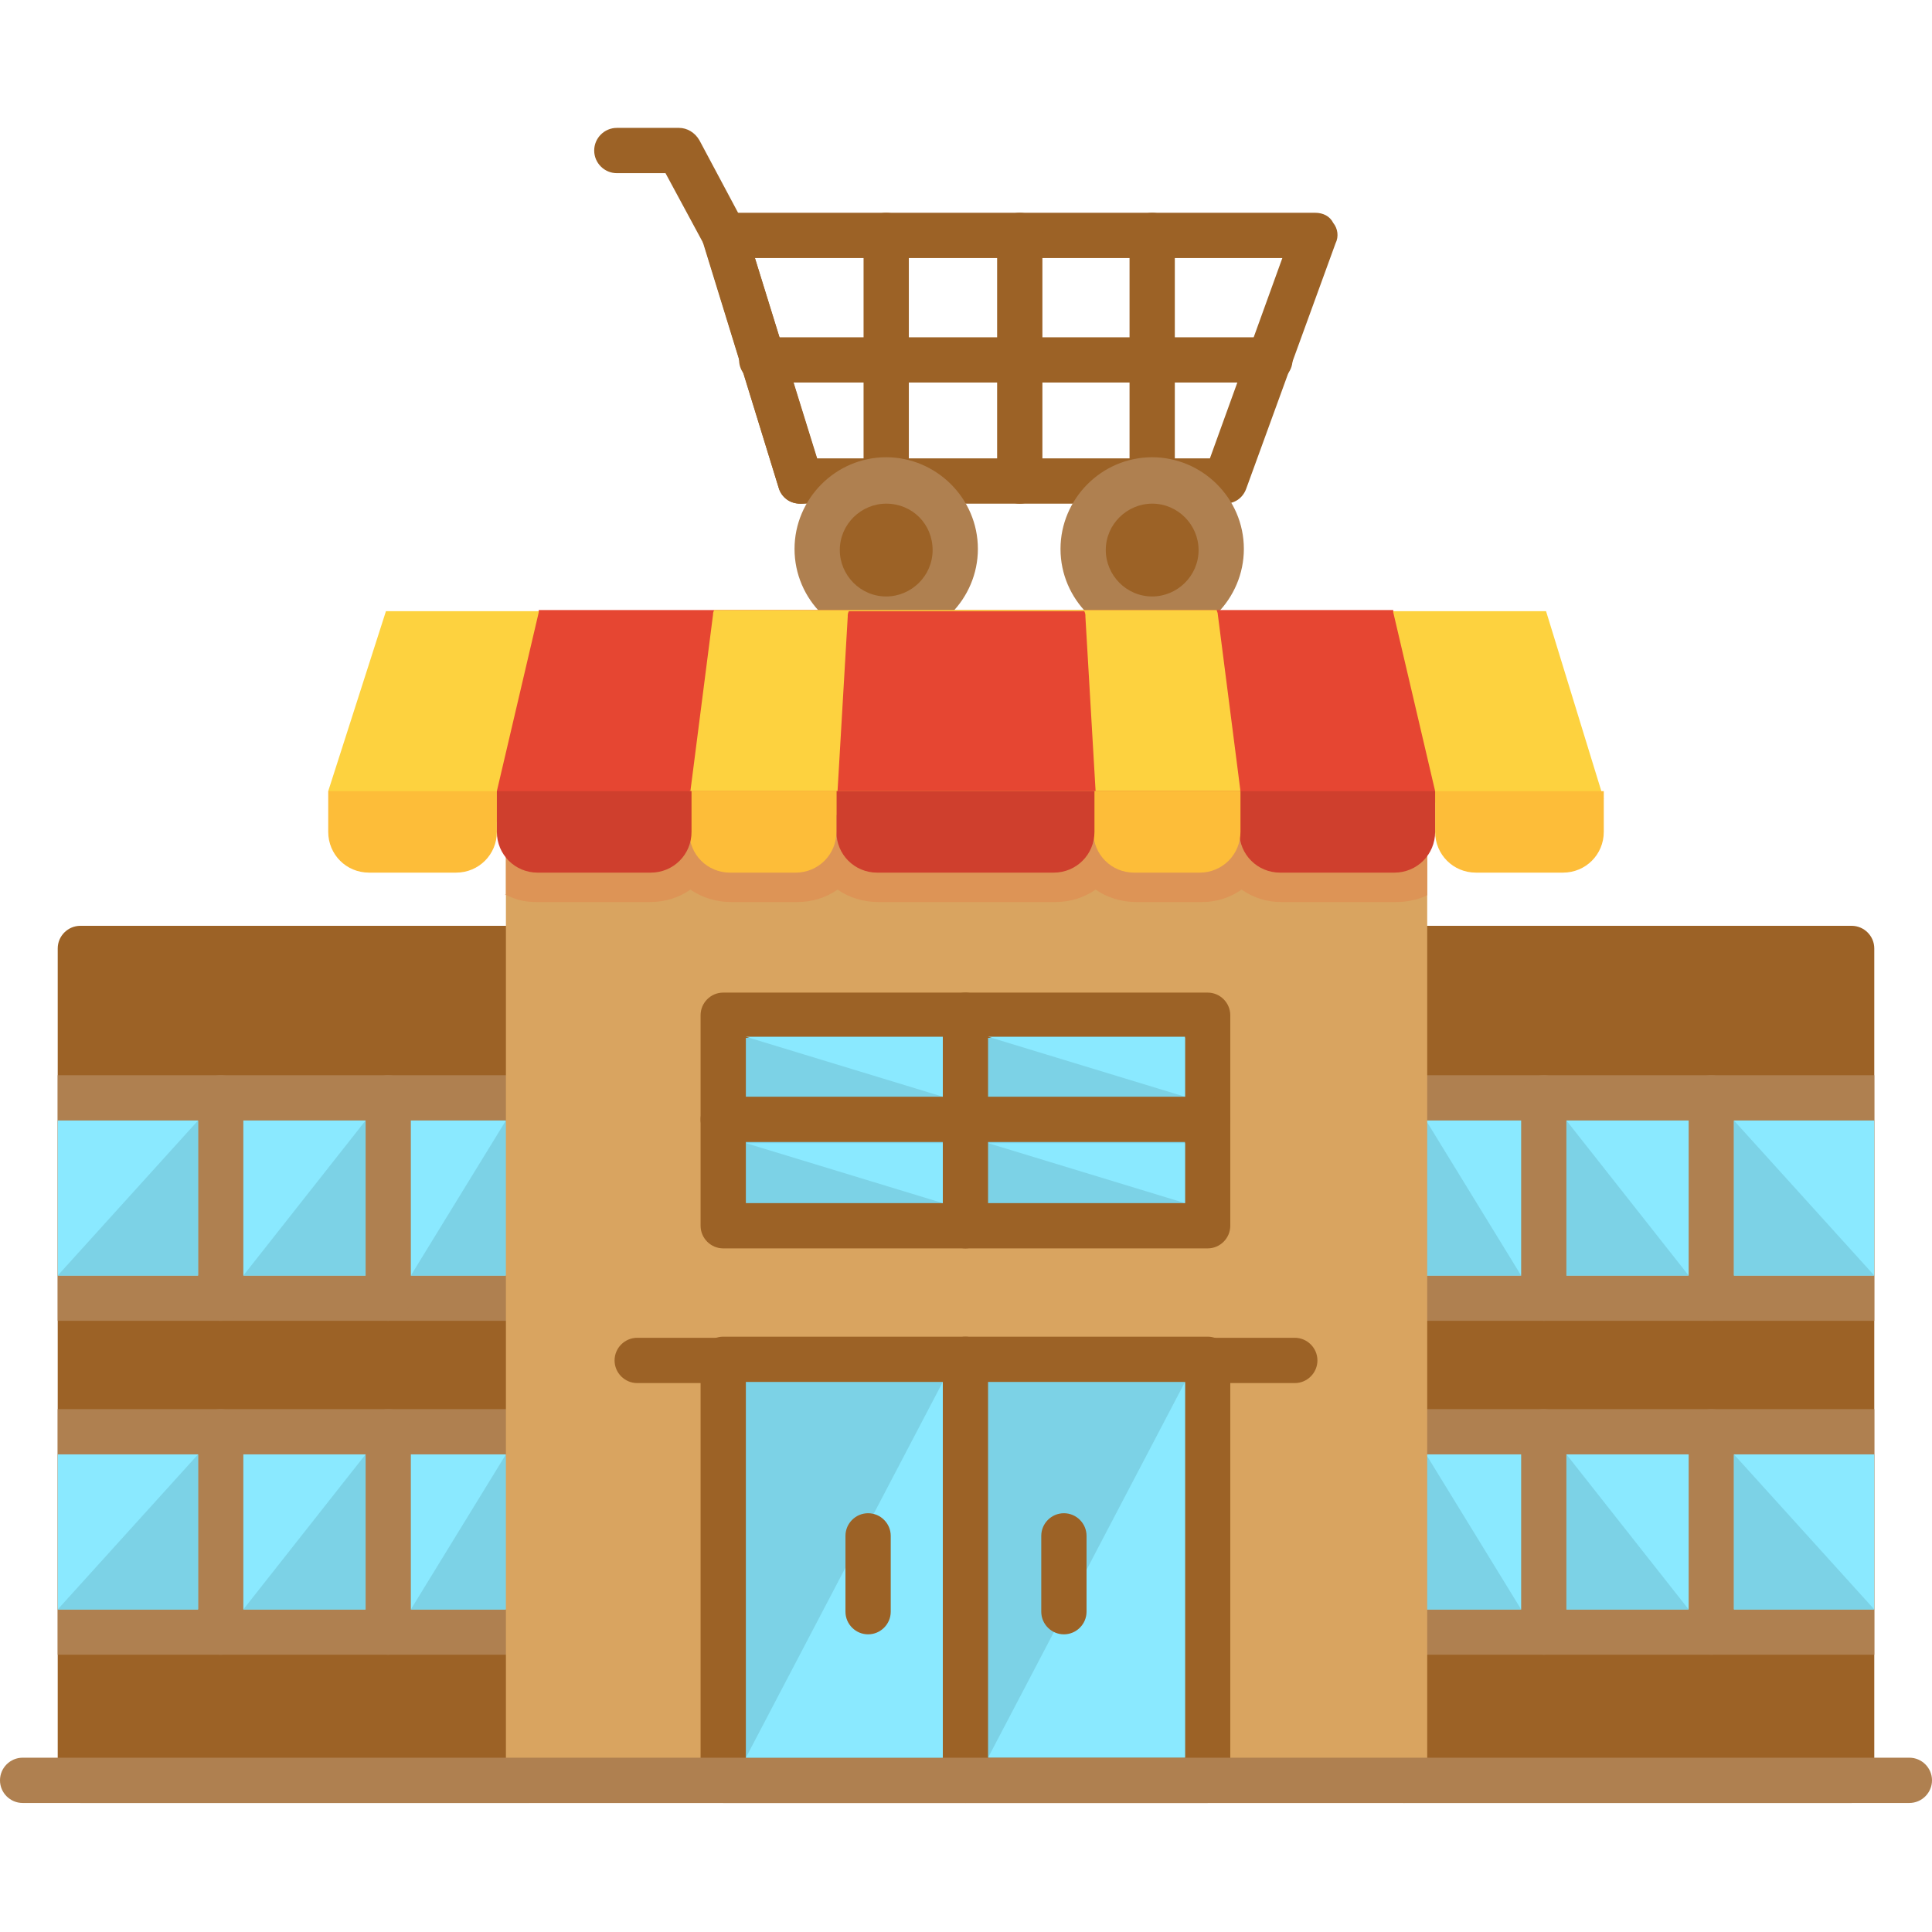 <svg clip-rule="evenodd" fill-rule="evenodd" height="512" image-rendering="optimizeQuality" shape-rendering="geometricPrecision" text-rendering="geometricPrecision" viewBox="0 0 1.707 1.707" width="512" xmlns="http://www.w3.org/2000/svg"><g id="Layer_x0020_1"><g id="_273372992"><path id="_273013256" d="m1.24 1.593h.396c.011 0 .02-.009.02-.02v-.735c0-.011-.009-.02-.02-.02h-.396c-.011 0-.02.009-.02.02v.735c-0.0.011.009.02.02.02z" fill="#9c6226"/><g><path id="_273013904" d="m1.656 1.462v-.217h-.416c-.011 0-.02.009-.02.02v.177c0 .011.009.02.02.02h.416z" fill="#af8050"/><path id="_273013952" d="m1.656 1.422v-.137h-.396v.137z" fill="#8ae9ff"/><path id="_273013760" d="m1.512 1.462c.011 0 .02-.009.02-.02v-.177c0-.011-.009-.02-.02-.02-.011 0-.02.009-.02.02v.177c0 .011.009.02.02.02z" fill="#af8050"/><path id="_273013328" d="m1.364 1.462c.011 0 .02-.009.02-.02v-.177c0-.011-.009-.02-.02-.02-.011 0-.02.009-.02.02v.177c0 .011.009.02.02.02z" fill="#af8050"/><g fill="#7cd2e6"><path id="_273013160" d="m1.384 1.285.108.137h-.108z"/><path id="_273013184" d="m1.26 1.285.084.137h-.084z"/><path id="_273012872" d="m1.532 1.285.124.137h-.124z"/></g></g><g><path id="_273012488" d="m1.656 1.167v-.217h-.416c-.011 0-.02.009-.02.02v.177c0 .011.009.02.02.02h.416z" fill="#af8050"/><path id="_273012632" d="m1.656 1.127v-.137h-.396v.137z" fill="#8ae9ff"/><path id="_273012728" d="m1.512 1.167c.011 0 .02-.009.02-.02v-.177c0-.011-.009-.02-.02-.02-.011 0-.02.009-.02.02v.177c0 .011.009.02.02.02z" fill="#af8050"/><path id="_273012704" d="m1.364 1.167c.011 0 .02-.009.02-.02v-.177c0-.011-.009-.02-.02-.02-.011 0-.02.009-.02.02v.177c0 .011.009.02.02.02z" fill="#af8050"/><g fill="#7cd2e6"><path id="_273367328" d="m1.384.99.108.137h-.108z"/><path id="_273393608" d="m1.26.99.084.137h-.084z"/><path id="_273379736" d="m1.532.99.124.137h-.124z"/></g></g></g><path d="m.467 1.593h-.396c-.011 0-.02-.009-.02-.02v-.735c0-.011.009-.02.02-.02h.396c.011 0 .02.009.02.02v.735c0.0.011-.009.02-.02.02z" fill="#9c6226"/><g id="_273367064"><path id="_273367880" d="m.051 1.462v-.217h.416c.011 0 .02.009.02.02v.177c0 .011-.009.02-.02.02h-.416z" fill="#af8050"/><path id="_273367520" d="m.051 1.422v-.137h.396v.137z" fill="#8ae9ff"/><path id="_273367424" d="m.195 1.462c-.011 0-.02-.009-.02-.02v-.177c0-.011.009-.02.02-.02.011 0 .02.009.02.02v.177c0 .011-.009.02-.02.02z" fill="#af8050"/><path id="_273367760" d="m.343 1.462c-.011 0-.02-.009-.02-.02v-.177c0-.011.009-.02.02-.02.011 0 .02.009.02.02v.177c0 .011-.009.02-.02.02z" fill="#af8050"/><g fill="#7cd2e6"><path id="_273367352" d="m.323 1.285-.108.137h.108z"/><path id="_273367304" d="m.447 1.285-.084.137h.084z"/><path id="_273367184" d="m.175 1.285-.124.137h.124z"/></g></g><g id="_273366200"><path id="_273366920" d="m.051 1.167v-.217h.416c.011 0 .02.009.02.02v.177c0 .011-.009.02-.02.02h-.416z" fill="#af8050"/><path id="_273366968" d="m.051 1.127v-.137h.396v.137z" fill="#8ae9ff"/><path id="_273366872" d="m.195 1.167c-.011 0-.02-.009-.02-.02v-.177c0-.011.009-.02.02-.02.011 0 .02.009.02.02v.177c0 .011-.009.02-.02.02z" fill="#af8050"/><path id="_273366848" d="m.343 1.167c-.011 0-.02-.009-.02-.02v-.177c0-.011.009-.02.02-.02.011 0 .02.009.02.02v.177c0 .011-.009.02-.02.02z" fill="#af8050"/><g fill="#7cd2e6"><path id="_273367160" d="m.323.99-.108.137h.108z"/><path id="_273367208" d="m.447.99-.084.137h.084z"/><path id="_273365936" d="m.175.99-.124.137h.124z"/></g></g><g fill="#9c6226"><path d="m.707.445c-.009 0-.016-.005-.019-.014l-.066-.215-.034-.063-.043 0c-.011 0-.02-.009-.02-.02 0-.011.009-.02.02-.02h.055c.007 0 .014.004.018.011l.04.075c.001.001.001.002.001.003l.067.217c.003.011-.003.022-.013.025-.002.001-.004.001-.006.001z"/><path d="m1.083.445h-.376c-.009 0-.017-.006-.019-.014l-.067-.217c-.002-.006-.001-.013.003-.018.004-.005.01-.008.016-.008l.522 0c.007 0 .013.003.016.009.004.005.005.012.002.018l-.079.217c-.003.008-.01.013-.019.013zm-.361-.04h.347l.064-.177-.466 0.0.055.177z"/><path d="m1.122.338h-.449c-.011 0-.02-.009-.02-.02 0-.011.009-.02.02-.02h.449c.011 0 .02.009.02.02 0 .011-.009.02-.02.02z"/><path d="m.783.445c-.011 0-.02-.009-.02-.02v-.217c0-.011.009-.02.02-.02.011 0 .02.009.02.02v.217c0 .011-.009.02-.02.02z"/><path d="m.901.445c-.011 0-.02-.009-.02-.02v-.217c0-.011.009-.02.02-.02.011 0 .02.009.02.02v.217c0.0.011-.009.02-.02.02z"/><path d="m1.018.445c-.011 0-.02-.009-.02-.02v-.217c0-.011.009-.02.02-.02.011 0 .02.009.02.02v.217c0 .011-.009.02-.02.02z"/></g><path d="m.783.566c-.044 0-.081-.036-.081-.081 0-.044.036-.081.081-.081.044 0 .081.036.081.081 0 .044-.036.081-.081.081z" fill="#af8050"/><path d="m1.018.566c-.044 0-.081-.036-.081-.081 0-.044.036-.081.081-.081.044 0 .081.036.081.081-0.0.044-.036.081-.081.081z" fill="#af8050"/><path d="m1.24 1.593h-.773c-.011 0-.02-.009-.02-.02v-.83c0-.009.006-.017.015-.019.009-.002.018.001.022.009.009.015.025.024.042.024l.035-0c.027 0 .049-.022.049-.049 0-.011.009-.02.02-.02h.448c.011 0 .02.009.02.02 0 .027.022.049.049.049h.035c.017 0 .033-.009.042-.024.005-.008.014-.011.022-.009.009.002.015.01.015.019v.83c0.0.011-.009.02-.02.02z" fill="#d9a460"/><path d="m.447.791v-.048c0-.009.006-.017.015-.019.009-.002.018.001.022.009.009.015.025.024.042.024l.035-0c.027 0 .049-.022.049-.049 0-.011.009-.02.02-.02h.448c.011 0 .02.009.02.02 0 .027.022.049.049.049h.035c.017 0 .033-.009.042-.024.005-.008.014-.011.022-.009.009.002.015.01.015.019v.048c-.008.004-.018.006-.028.006h-.101c-.013 0-.025-.004-.035-.011-.01.007-.022.011-.035.011h-.058c-.013 0-.026-.004-.036-.011-.01.007-.022.011-.036.011h-.156c-.013 0-.026-.004-.036-.011-.01.007-.022.011-.036.011h-.058c-.013 0-.026-.004-.036-.011-.01.007-.022.011-.036.011h-.1c-.01 0-.019-.002-.028-.007z" fill="#dd9456"/><path d="m1.067 1.103h-.428c-.011 0-.02-.009-.02-.02v-.186c0-.011.009-.02.02-.02h.428c.011 0 .02.009.02.02v.186c0.0.011-.009.02-.02.02z" fill="#9c6226"/><path d="m1.067 1.593h-.428c-.011 0-.02-.009-.02-.02v-.372c0-.011.009-.02.02-.02h.428c.011 0 .02.009.02.02v.372c0.0.011-.009.02-.02.02z" fill="#9c6226"/><path d="m1.144 1.222h-.581c-.011 0-.02-.009-.02-.02 0-.011.009-.02.02-.02h.581c.011 0 .02.009.02.02 0 .011-.009.02-.02.02z" fill="#9c6226"/><path d="m.659 1.553h.388v-.332h-.388z" fill="#7cd2e6"/><path d="m.873 1.553h.174v-.332z" fill="#8ae9ff"/><path d="m.94 1.444c-.011 0-.02-.009-.02-.02v-.067c0-.011.009-.02.02-.02.011 0 .02.009.02.02v.067c0 .011-.009.02-.02.02z" fill="#9c6226"/><path d="m.853 1.593c-.011 0-.02-.009-.02-.02v-.372c0-.011.009-.02.02-.02.011 0 .02.009.02.02v.372c0 .011-.009.02-.02.02z" fill="#9c6226"/><path d="m1.687 1.593h-1.667c-.011 0-.02-.009-.02-.02 0-.011.009-.02.02-.02h1.667c.011 0 .02.009.02.02 0 .011-.009.02-.02.02z" fill="#af8050"/><path d="m.659 1.063h.388v-.146h-.388z" fill="#7cd2e6"/><path d="m.853 1.103c-.011 0-.02-.009-.02-.02v-.186c0-.011.009-.02.02-.02.011 0 .02.009.02.02v.186c0 .011-.009.02-.02.02z" fill="#9c6226"/><path d="m1.067 1.009h-.428c-.011 0-.02-.009-.02-.02 0-.011.009-.02.02-.02h.428c.011 0 .02.009.02.02 0 .011-.009.02-.02.02z" fill="#9c6226"/><path d="m.659 1.553h.174v-.332z" fill="#8ae9ff"/><path d="m.767 1.444c-.011 0-.02-.009-.02-.02v-.067c0-.011.009-.02.02-.02.011 0 .02.009.02.02v.067c0 .011-.009.02-.02.02z" fill="#9c6226"/><g id="_273363464" fill="#8ae9ff"><path id="_273363776" d="m1.047.969v-.053h-.174z"/><path id="_273363704" d="m.833.969v-.053h-.174z"/></g><g id="_273363584" fill="#8ae9ff"><path id="_273364112" d="m1.047 1.063v-.053h-.174z"/><path id="_273364040" d="m.833 1.063v-.053h-.174z"/></g><path d="m.29.699.051-.159h1.025l.051.166-1.059.022z" fill="#fdd23f"/><path d="m.439.699.037-.158c0-.001 0-.001 0-.002h.755c0.0.001 0.0.001 0.0.002l.037.158-.095.019-.433.014v-.033h-.129v.036c0 .001 0.0.001 0.0.002l-.101.003-.071-.041z" fill="#e64632"/><path d="m.61.699.02-.156c0-.001 0-.002.001-.004h.444c0.0.001.001.002.001.004l.02.156h-.486z" fill="#fdd23f"/><path d="m.74.699.009-.154c0-.002 0-.003.001-.005h.208c.001.002.001.003.001.005l.009.154h-.227z" fill="#e64632"/><path d="m1.268.699h.149v.036c0 .02-.016.036-.036.036h-.077c-.02 0-.036-.016-.036-.036v-.036z" fill="#fdbd39"/><path d="m.29.699h.149v.036c0 .02-.016.036-.036.036h-.077c-.02 0-.036-.016-.036-.036v-.036z" fill="#fdbd39"/><g id="_273362048"><path id="_273363104" d="m1.095.699h.173v.036c0 .02-.016.036-.036.036h-.101c-.02 0-.036-.016-.036-.036v-.036z" fill="#cf3f2d"/><path id="_273361952" d="m.967.699h.129v.036c0 .02-.016.036-.036.036h-.058c-.02 0-.036-.016-.036-.036v-.036z" fill="#fdbd39"/><path id="_273362648" d="m.74.699h.227v.036c0 .02-.016.036-.036.036h-.156c-.02 0-.036-.016-.036-.036v-.036z" fill="#cf3f2d"/><path id="_273362600" d="m.61.699h.129v.036c0 .02-.016.036-.036.036h-.058c-.02 0-.036-.016-.036-.036v-.036z" fill="#fdbd39"/><path id="_273361928" d="m.439.699h.172v.036c0 .02-.016.036-.036.036h-.1c-.02 0-.036-.016-.036-.036v-.036z" fill="#cf3f2d"/></g><path d="m.783.445c-.022 0-.041.018-.041.041 0 .022.018.041.041.041.022 0 .041-.018.041-.041s-.018-.041-.041-.041z" fill="#9c6226"/><path d="m1.018.445c-.022 0-.041.018-.041.041 0 .022.018.041.041.041.022 0 .041-.018.041-.041 0-.022-.018-.041-.041-.041z" fill="#9c6226"/></g></svg>